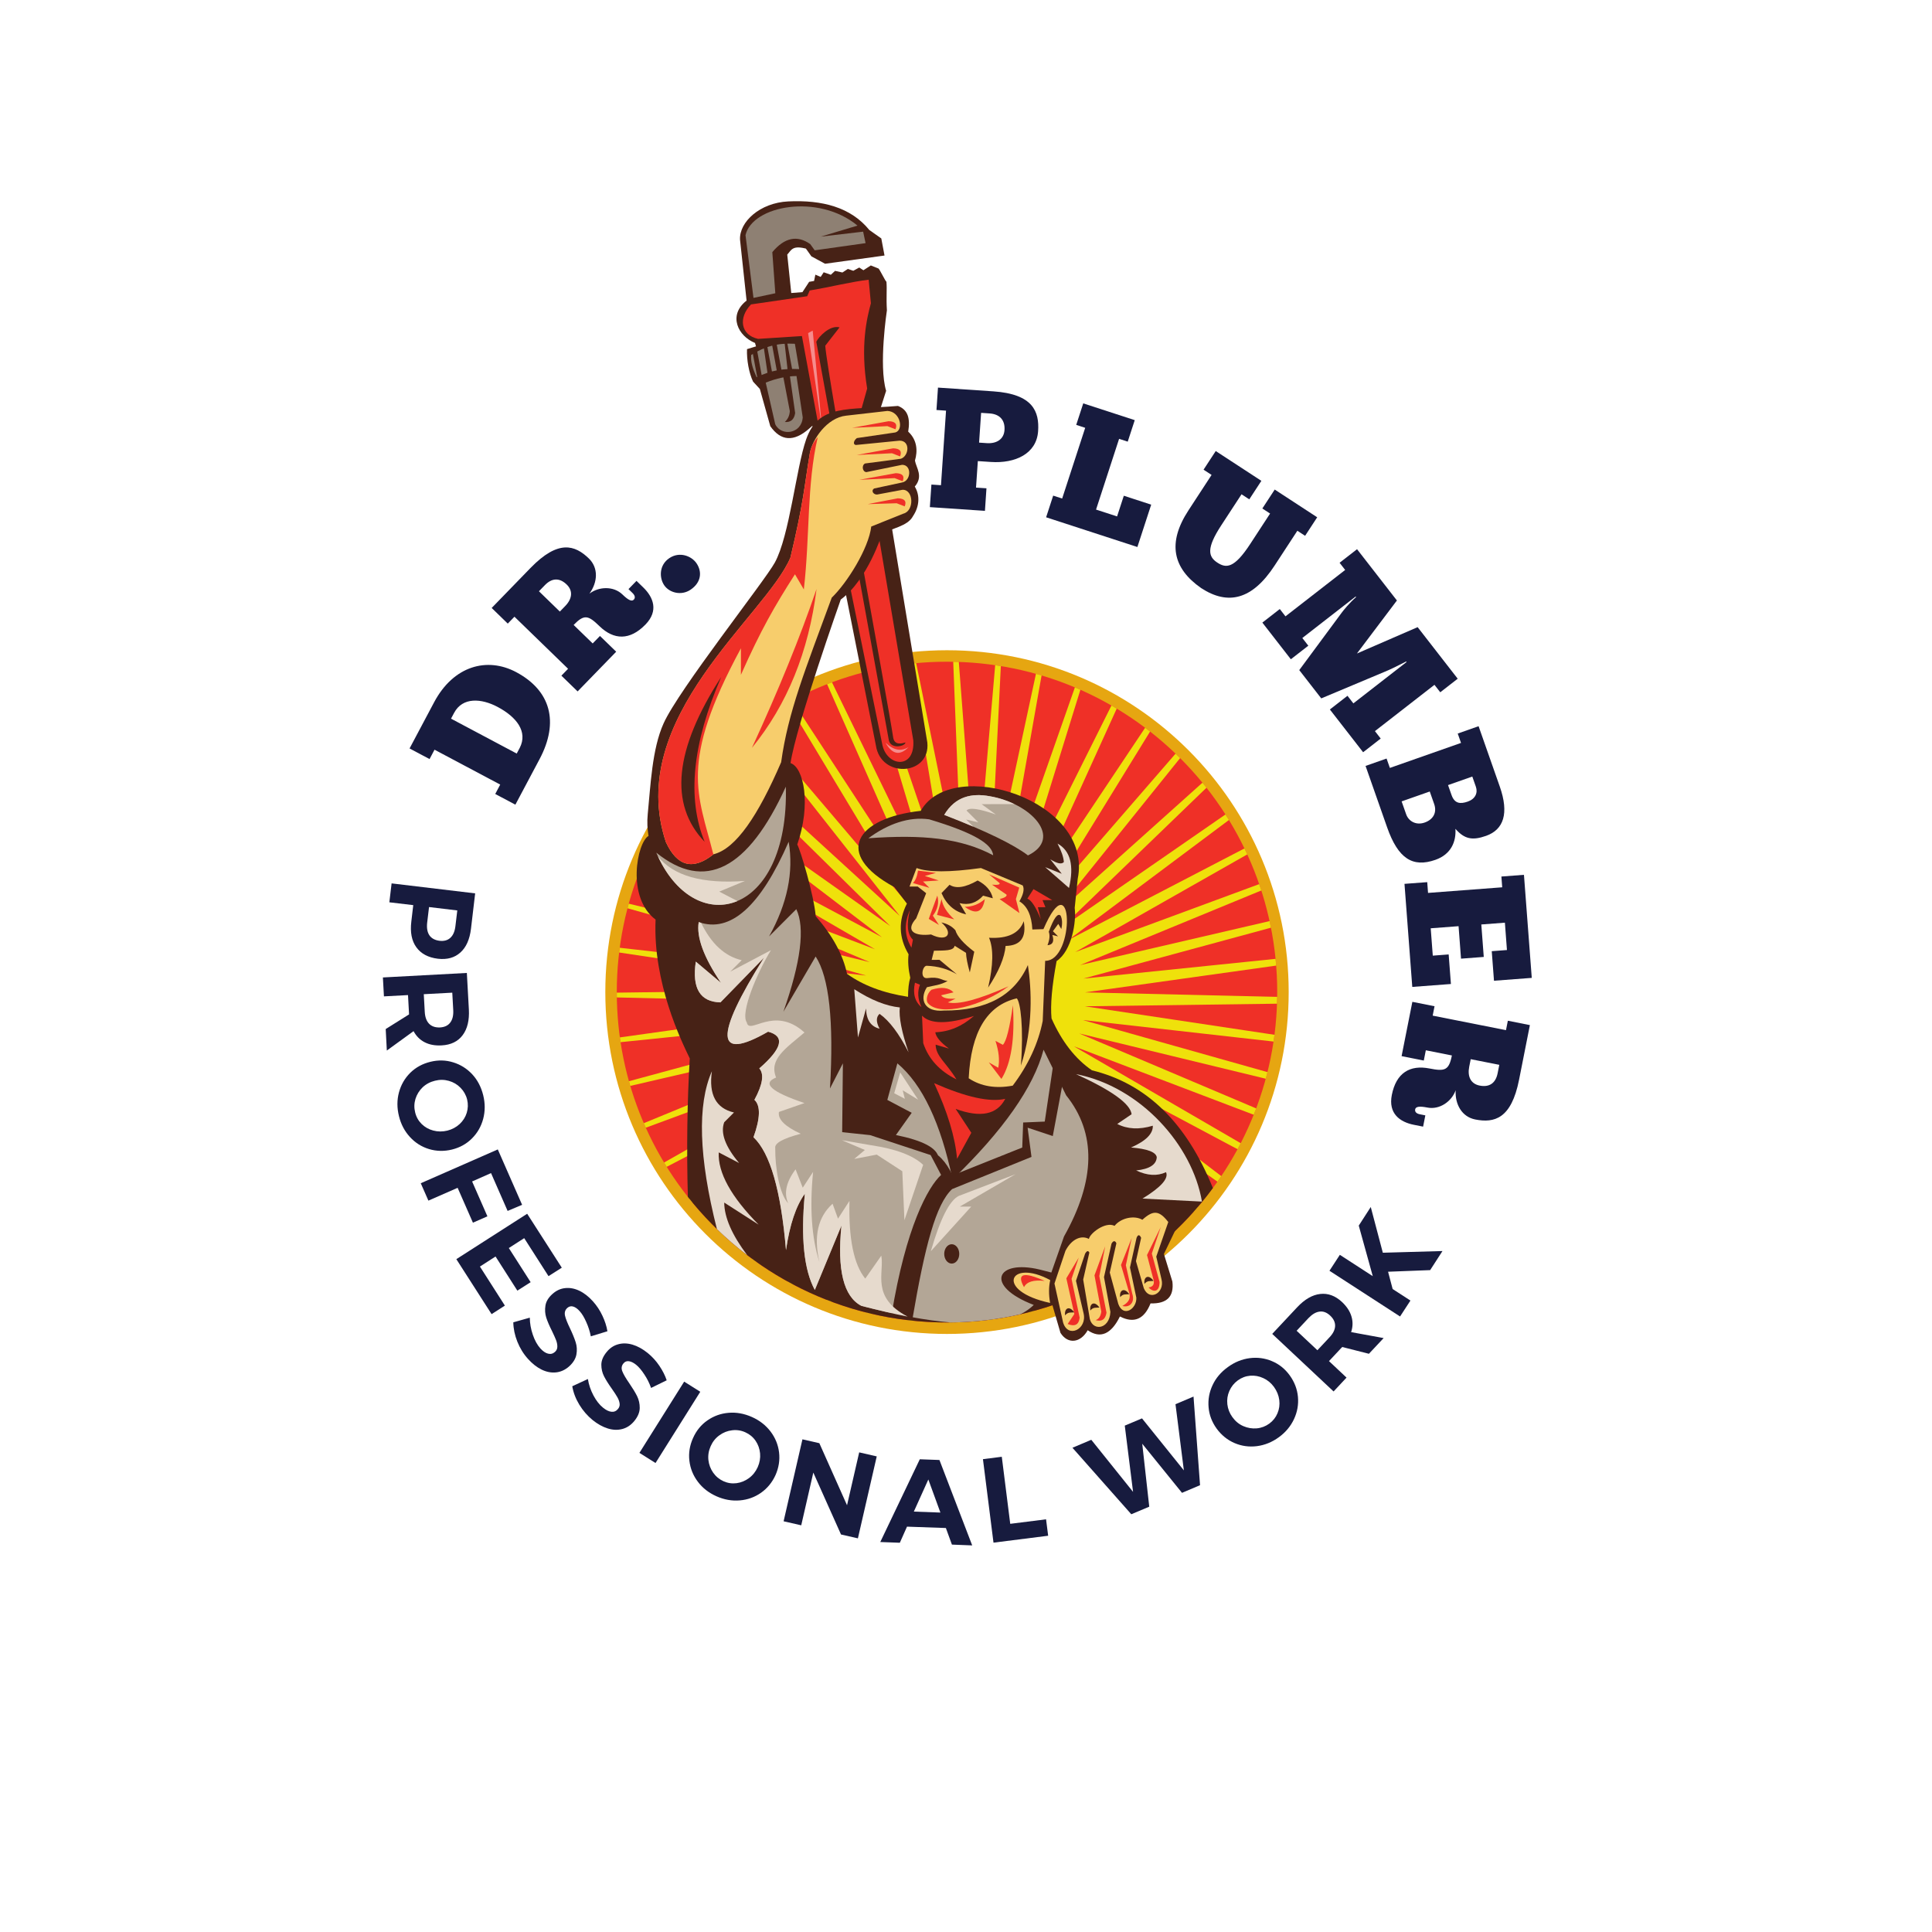 <svg xmlns="http://www.w3.org/2000/svg" xmlns:xlink="http://www.w3.org/1999/xlink" width="500" zoomAndPan="magnify" viewBox="0 0 375 375" height="500" preserveAspectRatio="xMidYMid meet" version="1.0"><defs><g/><clipPath id="83cea75ccd"><path d="M 117.492 126.207 L 250.133 126.207 L 250.133 258.965 L 117.492 258.965 Z M 117.492 126.207 " clip-rule="nonzero"/></clipPath><clipPath id="03f49f56c8"><path d="M 203.59 236.332 L 229.59 236.332 L 229.59 260.242 L 203.59 260.242 Z M 203.59 236.332 " clip-rule="nonzero"/></clipPath></defs><g fill="#171b3e" fill-opacity="1"><g transform="translate(76.228, 169.684)"><g><path d="M 15.188 10.594 C 14.938 12.664 14.25 14.203 13.125 15.203 C 12.008 16.211 10.555 16.613 8.766 16.406 C 6.879 16.176 5.484 15.43 4.578 14.172 C 3.68 12.922 3.359 11.266 3.609 9.203 L 3.984 6 L -0.656 5.453 L -0.219 1.781 L 16 3.719 Z M 6.688 9.391 C 6.57 10.422 6.711 11.238 7.109 11.844 C 7.516 12.445 8.172 12.805 9.078 12.922 C 9.973 13.023 10.68 12.828 11.203 12.328 C 11.734 11.836 12.055 11.078 12.172 10.047 L 12.531 7.031 L 7.047 6.375 Z M 6.688 9.391 "/></g></g></g><g fill="#171b3e" fill-opacity="1"><g transform="translate(74.225, 187.926)"><g><path d="M 0.859 15.984 L 0.641 11.812 L 5.172 8.969 L 5.156 8.625 L 4.969 5.219 L 0.297 5.469 L 0.094 1.797 L 16.391 0.922 L 16.781 8 C 16.895 10.125 16.488 11.797 15.562 13.016 C 14.645 14.234 13.285 14.891 11.484 14.984 C 10.223 15.055 9.129 14.852 8.203 14.375 C 7.285 13.906 6.566 13.188 6.047 12.219 Z M 13.562 4.75 L 8.031 5.047 L 8.219 8.453 C 8.27 9.473 8.547 10.242 9.047 10.766 C 9.555 11.297 10.27 11.539 11.188 11.5 C 12.082 11.445 12.742 11.129 13.172 10.547 C 13.609 9.973 13.801 9.176 13.75 8.156 Z M 13.562 4.75 "/></g></g></g><g fill="#171b3e" fill-opacity="1"><g transform="translate(75.438, 207.437)"><g><path d="M 18.359 5.172 C 18.742 6.742 18.738 8.27 18.344 9.75 C 17.945 11.227 17.219 12.492 16.156 13.547 C 15.102 14.598 13.816 15.312 12.297 15.688 C 10.766 16.062 9.273 16.031 7.828 15.594 C 6.391 15.156 5.156 14.375 4.125 13.25 C 3.094 12.125 2.383 10.773 2 9.203 C 1.602 7.609 1.602 6.07 2 4.594 C 2.395 3.125 3.125 1.859 4.188 0.797 C 5.258 -0.254 6.566 -0.969 8.109 -1.344 C 9.629 -1.719 11.102 -1.68 12.531 -1.234 C 13.957 -0.797 15.188 -0.023 16.219 1.078 C 17.25 2.191 17.961 3.555 18.359 5.172 Z M 15.234 5.984 C 15.016 5.109 14.586 4.348 13.953 3.703 C 13.328 3.055 12.57 2.609 11.688 2.359 C 10.812 2.109 9.914 2.098 9 2.328 C 8.062 2.555 7.258 2.984 6.594 3.609 C 5.938 4.242 5.473 4.992 5.203 5.859 C 4.941 6.723 4.922 7.594 5.141 8.469 C 5.348 9.344 5.766 10.094 6.391 10.719 C 7.023 11.344 7.781 11.77 8.656 12 C 9.539 12.238 10.453 12.242 11.391 12.016 C 12.305 11.785 13.098 11.363 13.766 10.75 C 14.43 10.133 14.895 9.406 15.156 8.562 C 15.414 7.719 15.441 6.859 15.234 5.984 Z M 15.234 5.984 "/></g></g></g><g fill="#171b3e" fill-opacity="1"><g transform="translate(80.95, 228.025)"><g><path d="M 0.719 1.641 L 15.672 -4.922 L 20.391 5.828 L 17.578 7.016 L 14.359 -0.328 L 10.688 1.297 L 13.656 8.062 L 10.844 9.297 L 7.875 2.531 L 2.203 5.016 Z M 0.719 1.641 "/></g></g></g><g fill="#171b3e" fill-opacity="1"><g transform="translate(87.606, 242.886)"><g><path d="M 0.969 1.516 L 14.719 -7.297 L 21.438 3.172 L 18.859 4.812 L 14.141 -2.562 L 11.156 -0.641 L 15.391 5.984 L 12.812 7.625 L 8.578 1 L 5.547 2.953 L 10.391 10.531 L 7.812 12.188 Z M 0.969 1.516 "/></g></g></g><g fill="#171b3e" fill-opacity="1"><g transform="translate(97.523, 257.929)"><g><path d="M 17.156 1.453 C 16.969 0.492 16.672 -0.43 16.266 -1.328 C 15.867 -2.234 15.445 -2.93 15 -3.422 C 14.582 -3.898 14.16 -4.203 13.734 -4.328 C 13.316 -4.453 12.938 -4.363 12.594 -4.062 C 12.164 -3.676 12.016 -3.18 12.141 -2.578 C 12.273 -1.984 12.598 -1.16 13.109 -0.109 C 13.609 0.941 13.977 1.848 14.219 2.609 C 14.457 3.367 14.504 4.156 14.359 4.969 C 14.211 5.789 13.742 6.562 12.953 7.281 C 12.172 7.969 11.316 8.359 10.391 8.453 C 9.461 8.547 8.531 8.363 7.594 7.906 C 6.664 7.445 5.789 6.758 4.969 5.844 C 4.082 4.863 3.391 3.742 2.891 2.484 C 2.391 1.223 2.129 -0.023 2.109 -1.266 L 5.312 -2.172 C 5.32 -1.066 5.516 0.031 5.891 1.125 C 6.266 2.227 6.75 3.113 7.344 3.781 C 7.852 4.344 8.352 4.688 8.844 4.812 C 9.344 4.945 9.789 4.836 10.188 4.484 C 10.5 4.203 10.656 3.863 10.656 3.469 C 10.664 3.082 10.586 2.664 10.422 2.219 C 10.254 1.781 9.992 1.195 9.641 0.469 C 9.117 -0.57 8.738 -1.457 8.5 -2.188 C 8.27 -2.926 8.219 -3.695 8.344 -4.5 C 8.469 -5.312 8.922 -6.066 9.703 -6.766 C 10.441 -7.43 11.258 -7.812 12.156 -7.906 C 13.062 -8.008 13.977 -7.844 14.906 -7.406 C 15.832 -6.969 16.719 -6.281 17.562 -5.344 C 18.312 -4.508 18.926 -3.578 19.406 -2.547 C 19.895 -1.516 20.219 -0.508 20.375 0.469 Z M 17.156 1.453 "/></g></g></g><g fill="#171b3e" fill-opacity="1"><g transform="translate(109.202, 270.649)"><g><path d="M 17.172 -1.25 C 16.848 -2.176 16.41 -3.051 15.859 -3.875 C 15.316 -4.707 14.785 -5.332 14.266 -5.75 C 13.773 -6.145 13.312 -6.375 12.875 -6.438 C 12.438 -6.5 12.078 -6.352 11.797 -6 C 11.43 -5.551 11.363 -5.039 11.594 -4.469 C 11.82 -3.895 12.266 -3.133 12.922 -2.188 C 13.586 -1.219 14.098 -0.379 14.453 0.328 C 14.805 1.047 14.977 1.816 14.969 2.641 C 14.957 3.473 14.613 4.305 13.938 5.141 C 13.281 5.953 12.5 6.477 11.594 6.719 C 10.688 6.957 9.738 6.922 8.75 6.609 C 7.758 6.297 6.785 5.754 5.828 4.984 C 4.805 4.148 3.941 3.148 3.234 1.984 C 2.535 0.828 2.082 -0.359 1.875 -1.578 L 4.906 -2.984 C 5.082 -1.891 5.441 -0.828 5.984 0.203 C 6.535 1.234 7.156 2.023 7.844 2.578 C 8.426 3.055 8.973 3.32 9.484 3.375 C 9.992 3.426 10.414 3.242 10.75 2.828 C 11.02 2.504 11.125 2.145 11.062 1.75 C 11.008 1.363 10.863 0.961 10.625 0.547 C 10.395 0.141 10.047 -0.395 9.578 -1.062 C 8.91 -2 8.398 -2.812 8.047 -3.5 C 7.691 -4.195 7.516 -4.953 7.516 -5.766 C 7.523 -6.578 7.863 -7.391 8.531 -8.203 C 9.145 -8.973 9.891 -9.477 10.766 -9.719 C 11.641 -9.969 12.57 -9.945 13.562 -9.656 C 14.551 -9.363 15.535 -8.82 16.516 -8.031 C 17.391 -7.32 18.145 -6.492 18.781 -5.547 C 19.414 -4.609 19.891 -3.672 20.203 -2.734 Z M 17.172 -1.25 "/></g></g></g><g fill="#171b3e" fill-opacity="1"><g transform="translate(122.595, 281.048)"><g><path d="M 1.516 0.953 L 10.203 -12.875 L 13.328 -10.906 L 4.641 2.922 Z M 1.516 0.953 "/></g></g></g><g fill="#171b3e" fill-opacity="1"><g transform="translate(130.592, 286.353)"><g><path d="M 15.359 -11.312 C 16.836 -10.656 18.039 -9.719 18.969 -8.5 C 19.895 -7.281 20.445 -5.926 20.625 -4.438 C 20.801 -2.945 20.57 -1.484 19.938 -0.047 C 19.289 1.379 18.352 2.523 17.125 3.391 C 15.895 4.254 14.516 4.75 12.984 4.875 C 11.461 5 9.961 4.734 8.484 4.078 C 6.984 3.41 5.773 2.469 4.859 1.25 C 3.941 0.031 3.395 -1.32 3.219 -2.812 C 3.039 -4.312 3.273 -5.781 3.922 -7.219 C 4.555 -8.656 5.488 -9.801 6.719 -10.656 C 7.945 -11.508 9.312 -12 10.812 -12.125 C 12.32 -12.258 13.836 -11.988 15.359 -11.312 Z M 14.078 -8.344 C 13.254 -8.719 12.395 -8.848 11.5 -8.734 C 10.602 -8.629 9.785 -8.305 9.047 -7.766 C 8.305 -7.234 7.742 -6.535 7.359 -5.672 C 6.961 -4.785 6.812 -3.891 6.906 -2.984 C 7.008 -2.078 7.316 -1.254 7.828 -0.516 C 8.348 0.223 9.02 0.781 9.844 1.156 C 10.664 1.52 11.508 1.645 12.375 1.531 C 13.25 1.414 14.051 1.086 14.781 0.547 C 15.52 0.004 16.086 -0.707 16.484 -1.594 C 16.867 -2.457 17.02 -3.344 16.938 -4.25 C 16.852 -5.156 16.562 -5.973 16.062 -6.703 C 15.562 -7.43 14.898 -7.977 14.078 -8.344 Z M 14.078 -8.344 "/></g></g></g><g fill="#171b3e" fill-opacity="1"><g transform="translate(150.347, 294.873)"><g><path d="M 14.062 -2.703 L 16.422 -12.969 L 19.828 -12.188 L 16.172 3.719 L 12.891 2.969 L 7.516 -9.047 L 5.172 1.188 L 1.75 0.406 L 5.406 -15.5 L 8.688 -14.75 Z M 14.062 -2.703 "/></g></g></g><g fill="#171b3e" fill-opacity="1"><g transform="translate(170.923, 299.306)"><g><path d="M 17.781 0.656 L 13.844 0.5 L 12.672 -2.719 L 5.125 -2.984 L 3.734 0.141 L -0.062 0 L 7.609 -16.062 L 11.422 -15.922 Z M 9.266 -12.141 L 6.453 -5.906 L 11.609 -5.719 Z M 9.266 -12.141 "/></g></g></g><g fill="#171b3e" fill-opacity="1"><g transform="translate(191.055, 299.648)"><g><path d="M 1.781 -0.219 L -0.266 -16.422 L 3.391 -16.891 L 5.031 -3.875 L 11.984 -4.75 L 12.391 -1.562 Z M 1.781 -0.219 "/></g></g></g><g fill="#171b3e" fill-opacity="1"><g transform="translate(205.76, 297.51)"><g/></g></g><g fill="#171b3e" fill-opacity="1"><g transform="translate(214.521, 296.056)"><g><path d="M 15.266 -10.656 L 13.641 -23.5 L 17.141 -24.984 L 18.406 -7.781 L 14.906 -6.297 L 7.188 -15.828 L 8.547 -3.609 L 5.062 -2.141 L -6.359 -15.047 L -2.703 -16.594 L 5.406 -6.484 L 3.797 -19.344 L 7.141 -20.75 Z M 15.266 -10.656 "/></g></g></g><g fill="#171b3e" fill-opacity="1"><g transform="translate(240.478, 284.291)"><g><path d="M -2.156 -18.938 C -0.844 -19.895 0.566 -20.473 2.078 -20.672 C 3.586 -20.867 5.031 -20.676 6.406 -20.094 C 7.789 -19.52 8.941 -18.598 9.859 -17.328 C 10.785 -16.047 11.316 -14.656 11.453 -13.156 C 11.586 -11.664 11.332 -10.227 10.688 -8.844 C 10.039 -7.457 9.062 -6.285 7.75 -5.328 C 6.426 -4.367 5.004 -3.789 3.484 -3.594 C 1.973 -3.406 0.531 -3.602 -0.844 -4.188 C -2.227 -4.781 -3.391 -5.719 -4.328 -7 C -5.242 -8.27 -5.766 -9.645 -5.891 -11.125 C -6.023 -12.613 -5.77 -14.047 -5.125 -15.422 C -4.488 -16.797 -3.5 -17.969 -2.156 -18.938 Z M -0.219 -16.359 C -0.945 -15.828 -1.492 -15.145 -1.859 -14.312 C -2.223 -13.488 -2.352 -12.625 -2.25 -11.719 C -2.145 -10.812 -1.816 -9.977 -1.266 -9.219 C -0.691 -8.426 0.008 -7.848 0.844 -7.484 C 1.688 -7.117 2.555 -6.973 3.453 -7.047 C 4.348 -7.129 5.16 -7.438 5.891 -7.969 C 6.617 -8.5 7.148 -9.172 7.484 -9.984 C 7.828 -10.797 7.941 -11.648 7.828 -12.547 C 7.711 -13.453 7.367 -14.301 6.797 -15.094 C 6.242 -15.852 5.555 -16.422 4.734 -16.797 C 3.91 -17.18 3.062 -17.336 2.188 -17.266 C 1.312 -17.191 0.508 -16.891 -0.219 -16.359 Z M -0.219 -16.359 "/></g></g></g><g fill="#171b3e" fill-opacity="1"><g transform="translate(257.612, 271.392)"><g><path d="M 10.953 -11.672 L 8.094 -8.625 L 2.922 -9.938 L 2.672 -9.688 L 0.344 -7.203 L 3.75 -4 L 1.234 -1.312 L -10.672 -12.484 L -5.828 -17.656 C -4.367 -19.207 -2.879 -20.066 -1.359 -20.234 C 0.16 -20.41 1.578 -19.883 2.891 -18.656 C 3.805 -17.789 4.41 -16.863 4.703 -15.875 C 5.004 -14.883 4.984 -13.867 4.641 -12.828 Z M -5.938 -13.094 L -1.906 -9.312 L 0.422 -11.797 C 1.129 -12.535 1.5 -13.27 1.531 -14 C 1.562 -14.727 1.242 -15.406 0.578 -16.031 C -0.078 -16.645 -0.758 -16.906 -1.469 -16.812 C -2.188 -16.727 -2.898 -16.316 -3.609 -15.578 Z M -5.938 -13.094 "/></g></g></g><g fill="#171b3e" fill-opacity="1"><g transform="translate(270.782, 257.045)"><g><path d="M -2.375 -13.891 L 9.203 -14.219 L 6.812 -10.516 L -1.359 -10.203 L -0.469 -6.844 L 2.984 -4.609 L 0.969 -1.516 L -12.734 -10.391 L -10.719 -13.484 L -4.328 -9.344 L -7.047 -19.156 L -4.719 -22.766 Z M -2.375 -13.891 "/></g></g></g><g fill="#171b3e" fill-opacity="1"><g transform="translate(99.642, 156.921)"><g><path d="M 0.391 -0.734 L 5.09 -9.578 C 8.93 -16.805 7.234 -22.902 0.539 -26.465 C -5.074 -29.445 -11.605 -27.719 -15.383 -20.609 L -20.145 -11.648 L -16.266 -9.586 L -15.301 -11.406 L -2.551 -4.633 L -3.516 -2.812 Z M 0.652 -10.656 L -12.098 -17.43 L -11.504 -18.547 C -9.852 -21.66 -6.195 -21.375 -3.055 -19.707 C 0.621 -17.754 2.84 -14.918 1.246 -11.77 Z M 0.652 -10.656 "/></g></g></g><g fill="#171b3e" fill-opacity="1"><g transform="translate(111.536, 134.802)"><g><path d="M -16.102 -16.797 L -12.977 -13.762 L -11.68 -15.098 L -1.273 -4.992 L -2.57 -3.656 L 0.578 -0.598 L 8.066 -8.305 L 4.918 -11.363 L 3.504 -9.91 L -0.195 -13.5 C 1.867 -15.625 2.645 -15.379 4.816 -13.27 C 7.609 -10.559 10.719 -10.461 13.754 -13.586 C 16.324 -16.238 15.301 -18.855 13.32 -20.781 L 12.008 -22.055 L 10.453 -20.457 L 11.242 -19.691 C 11.719 -19.227 11.82 -18.758 11.473 -18.402 C 11.055 -17.973 10.32 -18.406 9.293 -19.402 C 7.574 -21.074 4.707 -20.984 2.867 -19.57 C 4.504 -21.828 4.629 -24.582 2.77 -26.391 C 0.047 -29.031 -3.191 -30.09 -8.57 -24.555 Z M -6.926 -20.039 L -5.77 -21.23 C -4.422 -22.617 -2.941 -22.707 -1.535 -21.34 C -0.27 -20.113 -0.484 -18.555 -1.828 -17.172 L -2.871 -16.098 Z M -6.926 -20.039 "/></g></g></g><g fill="#171b3e" fill-opacity="1"><g transform="translate(130.449, 116.737)"><g><path d="M -1.531 -3.145 C -0.539 -1.684 1.781 -1.047 3.598 -2.281 C 5.664 -3.684 5.867 -5.75 4.746 -7.402 C 3.793 -8.809 1.461 -9.758 -0.551 -8.391 C -2.559 -7.027 -2.484 -4.547 -1.531 -3.145 Z M -1.531 -3.145 "/></g></g></g><g fill="#171b3e" fill-opacity="1"><g transform="translate(139.571, 110.725)"><g/></g></g><g fill="#171b3e" fill-opacity="1"><g transform="translate(149.119, 105.963)"><g/></g></g><g fill="#171b3e" fill-opacity="1"><g transform="translate(159.167, 102.372)"><g/></g></g><g fill="#171b3e" fill-opacity="1"><g transform="translate(169.57, 100.002)"><g/></g></g><g fill="#171b3e" fill-opacity="1"><g transform="translate(179.656, 98.377)"><g><path d="M 2.406 -23.145 L 2.113 -18.797 L 3.969 -18.672 L 2.988 -4.199 L 1.129 -4.324 L 0.828 0.055 L 11.52 0.781 L 11.816 -3.598 L 9.789 -3.734 L 10.141 -8.879 L 12.664 -8.711 C 17.41 -8.387 21.543 -10.305 21.84 -14.688 C 22.098 -18.473 20.863 -21.891 13.16 -22.414 Z M 10.777 -18.242 L 12.438 -18.129 C 14.363 -17.996 15.453 -16.855 15.316 -14.898 C 15.199 -13.137 13.805 -12.234 11.879 -12.363 L 10.383 -12.465 Z M 10.777 -18.242 "/></g></g></g><g fill="#171b3e" fill-opacity="1"><g transform="translate(202.262, 100.148)"><g><path d="M 7.996 -21.852 L 6.633 -17.68 L 8.375 -17.109 L 3.902 -3.383 L 2.16 -3.949 L 0.789 0.258 L 18.504 6.027 L 21.184 -2.195 L 15.871 -3.926 L 14.562 0.09 L 10.48 -1.238 L 14.953 -14.969 L 16.629 -14.422 L 17.992 -18.598 Z M 7.996 -21.852 "/></g></g></g><g fill="#171b3e" fill-opacity="1"><g transform="translate(222.84, 106.741)"><g><path d="M 13.133 -19.195 L 10.77 -15.574 L 12.328 -14.559 L 7.836 -7.676 C 3.707 -1.355 4.785 3.562 10.305 7.406 C 15.539 10.824 20.242 9.645 24.555 3.043 L 28.977 -3.723 L 30.48 -2.742 L 32.828 -6.336 L 24.582 -11.719 L 22.18 -8.043 L 23.684 -7.062 L 19.828 -1.156 C 16.699 3.637 15.148 3.574 13.449 2.465 C 11.668 1.301 11.281 -0.301 14.211 -4.785 L 18.141 -10.801 L 19.645 -9.82 L 21.992 -13.41 Z M 13.133 -19.195 "/></g></g></g><g fill="#171b3e" fill-opacity="1"><g transform="translate(244.51, 120.19)"><g><path d="M 28.5 8.312 L 26.949 9.516 L 18.176 16.336 L 17.035 14.863 L 13.617 17.52 L 20.07 25.82 L 23.484 23.164 L 22.363 21.719 L 33.918 12.734 L 35.043 14.18 L 38.43 11.547 L 30.652 1.539 L 18.867 6.656 L 26.629 -3.637 L 18.891 -13.59 L 15.504 -10.957 L 16.586 -9.562 L 5 -0.559 L 3.898 -1.977 L 0.512 0.656 L 6.043 7.773 L 9.434 5.141 L 8.27 3.645 L 18.617 -4.402 L 18.699 -4.297 C 17.445 -3.195 16.215 -1.691 15.871 -1.211 L 7.676 9.875 L 11.945 15.367 L 24.305 10.18 C 25.055 9.895 27.074 8.914 28.418 8.207 Z M 28.5 8.312 "/></g></g></g><g fill="#171b3e" fill-opacity="1"><g transform="translate(264.777, 147.881)"><g><path d="M 0.277 0.785 L 4.465 12.711 C 6.594 18.77 9.414 20.566 13.836 19.012 C 16.883 17.941 17.883 15.473 17.719 12.992 C 19.488 15.016 21.027 15.285 23.664 14.359 C 27.086 13.156 28.16 9.992 26.328 4.785 L 22.215 -6.926 L 18.168 -5.5 L 18.805 -3.68 L 4.996 1.172 L 4.355 -0.648 Z M 20.996 2.848 L 21.691 4.828 C 22.109 6.02 21.57 7.195 20.125 7.703 C 18.621 8.234 17.543 8.082 16.961 6.418 L 16.285 4.504 Z M 7.277 7.668 L 12.738 5.75 L 13.59 8.168 C 14.195 9.895 13.355 11.211 11.754 11.773 C 10.059 12.371 8.625 11.496 8.16 10.18 Z M 7.277 7.668 "/></g></g></g><g fill="#171b3e" fill-opacity="1"><g transform="translate(272.548, 170.728)"><g><path d="M 23.25 -0.926 L 18.871 -0.594 L 19.031 1.496 L 4.633 2.586 L 4.477 0.496 L 0.062 0.828 L 1.574 20.832 L 9.074 20.266 L 8.637 14.527 L 5.555 14.762 L 5.152 9.453 L 10.559 9.043 L 11.035 15.348 L 15.449 15.012 L 14.973 8.711 L 19.551 8.363 L 19.949 13.672 L 17 13.895 L 17.434 19.633 L 24.766 19.078 Z M 23.25 -0.926 "/></g></g></g><g fill="#171b3e" fill-opacity="1"><g transform="translate(274.298, 193.64)"><g><path d="M 22.652 5.332 L 18.375 4.484 L 18.012 6.312 L 3.785 3.496 L 4.145 1.668 L -0.16 0.816 L -2.25 11.355 L 2.059 12.211 L 2.453 10.219 L 7.512 11.223 C 6.938 14.125 6.148 14.344 3.18 13.754 C -0.641 13 -3.301 14.609 -4.145 18.883 C -4.863 22.508 -2.578 24.145 0.133 24.684 L 1.926 25.039 L 2.359 22.852 L 1.281 22.637 C 0.629 22.508 0.289 22.168 0.387 21.68 C 0.504 21.094 1.359 21.059 2.762 21.336 C 5.113 21.801 7.469 20.168 8.242 17.98 C 8.098 20.766 9.492 23.145 12.039 23.648 C 15.758 24.383 19.051 23.512 20.551 15.938 Z M 16.715 13.043 L 16.391 14.676 C 16.016 16.566 14.824 17.449 12.898 17.07 C 11.168 16.727 10.5 15.305 10.875 13.414 L 11.168 11.945 Z M 16.715 13.043 "/></g></g></g><g clip-path="url(#83cea75ccd)"><path fill="#e6a611" d="M 183.812 126.211 C 220.441 126.211 250.133 155.918 250.133 192.562 C 250.133 229.211 220.441 258.918 183.812 258.918 C 147.184 258.918 117.492 229.211 117.492 192.562 C 117.492 155.918 147.184 126.211 183.812 126.211 " fill-opacity="1" fill-rule="nonzero"/></g><path fill="#ef3027" d="M 119.719 192.562 C 119.719 157.148 148.414 128.438 183.812 128.438 C 219.211 128.438 247.906 157.148 247.906 192.562 C 247.906 227.98 219.211 256.691 183.812 256.691 C 148.414 256.691 119.719 227.98 119.719 192.562 " fill-opacity="1" fill-rule="nonzero"/><path fill="#efe10b" d="M 220.48 245.168 L 199.227 212.641 L 215.102 248.543 C 214.738 248.75 214.371 248.949 214 249.145 L 196.77 213.754 L 208.18 251.895 C 207.801 252.051 207.418 252.203 207.035 252.352 L 194.195 214.555 L 200.832 254.406 C 200.445 254.512 200.055 254.617 199.664 254.715 L 191.539 215.023 L 193.156 256.016 C 192.766 256.07 192.375 256.125 191.98 256.176 L 188.848 215.156 L 185.262 256.676 C 184.875 256.684 184.484 256.688 184.098 256.691 L 186.156 214.945 L 177.254 256.359 C 176.875 256.32 176.5 256.277 176.125 256.234 L 183.516 214.406 L 169.266 255.031 C 168.902 254.949 168.543 254.859 168.184 254.77 L 180.965 213.535 L 161.43 252.672 C 161.086 252.543 160.75 252.414 160.414 252.281 L 178.539 212.352 L 153.887 249.285 C 153.574 249.121 153.262 248.949 152.949 248.781 L 176.281 210.875 L 146.777 244.906 C 146.496 244.707 146.215 244.504 145.938 244.301 L 174.23 209.125 L 140.242 239.594 C 139.996 239.367 139.75 239.133 139.504 238.898 L 172.41 207.133 L 134.41 233.422 C 134.199 233.168 133.988 232.91 133.781 232.648 L 170.855 204.93 L 129.406 226.48 C 129.234 226.207 129.066 225.93 128.898 225.648 L 169.59 202.547 L 125.352 218.887 C 125.219 218.598 125.09 218.305 124.961 218.008 L 168.633 200.027 L 122.34 210.773 C 122.25 210.469 122.164 210.168 122.078 209.863 L 168 197.402 L 120.453 202.285 C 120.402 201.977 120.359 201.668 120.316 201.359 L 167.699 194.723 L 119.727 193.602 C 119.723 193.293 119.719 192.984 119.719 192.672 L 167.738 192.023 L 120.176 184.879 C 120.211 184.574 120.25 184.266 120.289 183.961 L 168.113 189.352 L 121.801 176.293 C 121.879 175.996 121.957 175.699 122.039 175.402 L 168.816 186.75 L 124.582 168.02 C 124.699 167.734 124.82 167.449 124.941 167.164 L 169.844 184.254 L 128.461 160.215 C 128.617 159.945 128.777 159.68 128.938 159.414 L 171.18 181.91 L 133.344 153.031 C 133.539 152.785 133.734 152.539 133.93 152.293 L 172.793 179.75 L 139.121 146.598 C 139.352 146.375 139.578 146.156 139.812 145.934 L 174.668 177.809 L 145.672 141.023 C 145.93 140.832 146.195 140.641 146.457 140.449 L 176.77 176.117 L 152.855 136.398 C 153.145 136.238 153.438 136.082 153.727 135.926 L 179.062 174.703 L 160.539 132.797 C 160.852 132.676 161.168 132.555 161.484 132.438 L 181.52 173.59 L 168.562 130.266 C 168.895 130.184 169.23 130.102 169.566 130.027 L 184.098 172.793 L 176.773 128.82 C 177.121 128.781 177.473 128.746 177.828 128.711 L 186.754 172.324 L 185.02 128.449 C 185.383 128.457 185.746 128.465 186.105 128.477 L 189.445 172.191 L 193.164 129.113 C 193.531 129.168 193.898 129.227 194.262 129.285 L 192.133 172.398 L 201.078 130.789 C 201.445 130.891 201.809 130.996 202.168 131.105 L 194.777 172.941 L 208.637 133.422 C 208.992 133.574 209.348 133.727 209.703 133.883 L 197.328 173.809 L 215.73 136.941 C 216.074 137.141 216.414 137.34 216.754 137.543 L 199.754 174.992 L 222.27 141.258 C 222.594 141.5 222.914 141.746 223.23 141.992 L 202.008 176.469 L 228.18 146.281 C 228.477 146.566 228.77 146.855 229.059 147.145 L 204.062 178.219 L 233.395 151.922 C 233.66 152.246 233.918 152.57 234.18 152.895 L 205.879 180.211 L 237.863 158.086 C 238.094 158.441 238.316 158.801 238.535 159.16 L 207.434 182.414 L 241.547 164.68 C 241.734 165.062 241.914 165.449 242.094 165.84 L 208.703 184.797 L 244.406 171.609 C 244.547 172.02 244.688 172.43 244.82 172.84 L 209.66 187.32 L 246.426 178.785 C 246.52 179.211 246.605 179.637 246.691 180.066 L 210.293 189.941 L 247.586 186.113 C 247.633 186.547 247.672 186.984 247.703 187.422 L 210.594 192.621 L 247.902 193.496 C 247.895 193.938 247.883 194.379 247.867 194.816 L 210.555 195.32 L 247.379 200.852 C 247.32 201.293 247.262 201.727 247.195 202.164 L 210.18 197.992 L 246.016 208.098 C 245.91 208.523 245.797 208.953 245.684 209.379 L 209.473 200.594 L 243.824 215.141 C 243.668 215.555 243.508 215.965 243.344 216.371 L 208.445 203.09 L 240.824 221.898 C 240.621 222.289 240.418 222.676 240.211 223.062 L 207.113 205.438 L 237.051 228.285 C 236.809 228.648 236.559 229.008 236.309 229.363 L 205.496 207.598 L 232.543 234.223 C 232.262 234.551 231.977 234.879 231.691 235.199 L 203.625 209.535 L 227.348 239.629 C 227.031 239.922 226.715 240.211 226.395 240.496 L 201.523 211.227 L 221.512 244.43 C 221.172 244.68 220.824 244.926 220.48 245.168 " fill-opacity="1" fill-rule="nonzero"/><path fill="#f68c8c" d="M 146.727 59.797 C 144.039 62.07 144.387 63.711 147.777 64.723 C 145.984 63.438 145.633 61.797 146.727 59.797 " fill-opacity="1" fill-rule="evenodd"/><path fill="#472216" d="M 152.805 49.418 C 153.566 48.598 153.754 47.617 156.246 48.211 L 156.426 48.254 L 157.492 49.758 L 160.145 51.195 L 171.684 49.598 L 171.059 46.281 L 168.73 44.637 C 165.133 40.211 159.57 38.781 153 39.094 C 147.496 39.355 143.477 43.074 143.637 46.52 L 144.91 58.344 C 141.223 61.227 143.281 65.258 146.551 66.57 L 146.738 67.234 L 144.996 67.766 C 144.91 69.781 145.363 72.387 146.172 74.074 L 147.488 75.5 L 149.512 82.719 C 151.535 85.617 154.059 85.836 157.055 83.195 L 157.691 82.637 L 170.133 145.301 C 171.617 151.137 180.609 150.301 179.996 144.133 L 169.84 82.602 L 171.996 75.859 C 170.516 70.926 172.148 60.23 172.148 60.23 C 171.988 57.672 172.195 56.281 172.055 54.664 C 171.887 54.699 170.664 52.07 170.48 52.105 L 169.027 51.523 L 167.59 52.453 L 166.777 51.926 L 165.625 52.559 L 164.574 52.199 L 163.512 52.891 L 162.082 52.574 L 161.266 53.332 L 159.879 52.848 L 159.293 53.75 L 158.262 53.309 L 158.012 54.535 C 157.688 54.59 157.371 54.645 157.055 54.703 L 155.754 56.703 L 153.582 56.875 L 152.805 49.418 " fill-opacity="1" fill-rule="nonzero"/><path fill="#8e8073" d="M 158.133 48.586 L 168.008 47.195 L 167.535 44.965 L 159.312 45.93 L 166.441 43.789 C 158.855 37.5 146.012 39.879 144.703 45.645 L 146.25 57.82 L 150.488 56.922 L 149.906 48.941 C 152.277 46.109 154.73 45.59 157.266 47.379 L 158.133 48.586 " fill-opacity="1" fill-rule="evenodd"/><path fill="#8e8073" d="M 154.285 66.727 C 150.988 66.535 148.473 67.223 145.805 68.895 C 145.68 70.199 146.082 71.512 146.855 73.227 C 149.664 71.859 152.055 71.5 155.117 71.641 L 154.285 66.727 " fill-opacity="1" fill-rule="evenodd"/><path fill="#ef3027" d="M 155.652 65.227 L 147.148 65.777 C 143.711 65.035 143.293 61.633 145.773 59.086 L 156.68 57.496 L 157.16 56.383 C 161.477 55.652 165.227 54.688 168.609 54.293 L 169.039 58.867 C 168.262 61.742 166.949 67.109 168.316 75.418 L 166.695 81.191 L 177.27 143.703 C 177.645 149.32 172.324 148.879 171.297 144.723 L 161.262 95.566 L 155.652 65.227 " fill-opacity="1" fill-rule="nonzero"/><path fill="#8e8073" d="M 148.629 74.27 L 150.473 82.344 C 151.652 84.777 155.613 84.207 155.809 81.012 L 154.602 72.988 C 152.676 73.012 150.684 73.438 148.629 74.27 " fill-opacity="1" fill-rule="evenodd"/><path fill="#472216" d="M 153.285 72.75 L 154.34 80.172 C 154.148 81.426 153.477 82.008 152.328 81.91 C 152.934 81.355 153.258 80.648 153.301 79.793 L 151.996 72.941 L 153.285 72.75 " fill-opacity="1" fill-rule="evenodd"/><path fill="#472216" d="M 172.543 143.789 L 158.441 66.336 C 158.922 65.32 161.121 63.047 162.957 63.539 L 160.18 67.105 C 160.695 73.695 172.27 135.824 173.379 143.219 C 173.672 144.762 175.164 144.273 175.742 144.113 C 175.738 144.816 173.074 145.504 172.543 143.789 " fill-opacity="1" fill-rule="evenodd"/><path fill="#472216" d="M 146.121 68.629 L 147.082 73.766 L 147.984 73.598 L 146.961 68.086 L 146.121 68.629 " fill-opacity="1" fill-rule="evenodd"/><path fill="#472216" d="M 152.293 66.59 L 152.914 72.172 L 153.816 72.004 L 152.789 66.488 L 152.293 66.59 " fill-opacity="1" fill-rule="evenodd"/><path fill="#472216" d="M 149.84 66.816 L 150.852 72.375 L 151.758 72.207 L 150.73 66.695 L 149.84 66.816 " fill-opacity="1" fill-rule="evenodd"/><path fill="#472216" d="M 148.199 67.094 L 149.035 72.844 L 149.938 72.672 L 148.91 67.16 L 148.199 67.094 " fill-opacity="1" fill-rule="evenodd"/><path fill="#f68c8c" d="M 156.855 64.648 L 159.574 83.266 L 157.746 64.176 Z M 156.855 64.648 " fill-opacity="1" fill-rule="evenodd"/><path fill="#f68c8c" d="M 171.891 144.172 C 173.195 146.469 174.688 146.742 176.367 144.996 C 174.934 145.91 173.438 145.637 171.891 144.172 " fill-opacity="1" fill-rule="evenodd"/><path fill="#472216" d="M 163.191 116.371 C 163.191 116.371 154.488 140.953 153.441 148.117 C 156.02 148.969 157.473 156.125 154.746 163.926 C 155.359 164.953 157.973 173.707 158.332 177.832 C 161.609 181.598 163.633 185.332 164.41 189.027 C 167.516 191.266 171.461 192.75 176.25 193.48 C 176.254 191.949 176.398 190.719 176.68 189.785 C 176.301 188.078 176.191 186.559 176.355 185.223 C 174.445 182 174.34 178.723 176.031 175.387 L 173.59 172.184 C 161.688 165.746 166.117 158.773 178.715 157.383 C 184.809 146.637 212.293 155.352 209.18 170.598 L 208.598 176.227 C 208.945 178.805 208.074 184.531 205.086 186.543 C 204.18 191.371 203.852 195.082 204.102 197.68 C 206.102 202.176 208.719 205.531 211.941 207.746 C 222.586 210.348 230.301 217.961 235.422 230.598 C 223.754 246.426 204.98 256.691 183.812 256.691 C 163.418 256.691 145.25 247.16 133.512 232.309 C 133.258 222.824 133.379 213.871 133.887 205.445 C 132.254 202.059 126.703 190.762 127.25 178.488 C 121.52 174.203 123.66 163.516 125.879 162.254 C 125.66 160.961 125.57 159.574 125.727 157.996 C 126.27 152.559 126.555 145.379 128.797 140.418 C 131.73 133.867 148.41 112.816 150.383 109.211 C 153.246 104.027 154.539 90.801 156.477 85.273 C 158.891 78.402 164.398 79.621 174.293 78.793 C 176.23 79.535 176.703 81.203 176.281 83.781 C 178.043 85.398 178.141 87.547 177.59 89.398 C 177.848 90.852 179.262 92.445 177.559 94.445 C 178.582 96.129 178.484 98.273 177.215 100.176 C 176.168 102.199 172.926 102.539 171.199 103.637 C 171.199 103.637 168.422 112.52 163.191 116.371 " fill-opacity="1" fill-rule="nonzero"/><g clip-path="url(#03f49f56c8)"><path fill="#472216" d="M 203.727 251.453 L 205.836 258.707 C 207.273 260.98 209.742 260.664 211.121 258.199 C 213.578 259.879 215.664 258.988 217.375 255.531 C 220.109 256.922 222.09 256.074 223.32 252.988 C 226.496 253.082 227.91 251.668 227.559 248.746 L 225.914 243.398 L 229.301 236.344 L 203.727 251.453 " fill-opacity="1" fill-rule="evenodd"/></g><path fill="#b3a696" d="M 199.531 166.035 C 196.688 163.875 191.266 161.254 183.273 158.168 C 185.43 154.559 188.625 153.906 192.121 154.551 C 200.168 155.922 206.402 162.684 199.531 166.035 " fill-opacity="1" fill-rule="evenodd"/><path fill="#b3a696" d="M 192.77 166.008 C 186.504 162.68 179.062 161.934 168.555 162.707 C 172.324 159.914 176.445 158.473 180.355 159.031 C 189.273 161.707 192.594 163.895 192.77 166.008 " fill-opacity="1" fill-rule="evenodd"/><path fill="#f7cd6c" d="M 198.512 171.863 L 190.395 168.484 C 184.305 169.332 180.141 169.332 177.906 168.484 L 176.539 172.078 L 178.121 172.078 L 179.766 173.367 L 177.832 178.258 C 175.559 180.781 177.648 181.758 180.715 181.379 C 183.906 182.961 185.18 181.152 182.715 179.047 C 183.867 179.293 184.773 179.797 185.441 180.559 C 185.777 181.738 187 183.129 189.105 184.727 L 188.238 188.742 C 187.781 187.117 187.535 185.852 187.504 184.945 L 185.297 183.57 C 185.109 184.605 183.328 184.473 181.281 184.535 L 180.836 186.312 L 182.355 186.301 L 185.727 189.109 C 183.984 188.078 182.02 187.527 179.836 187.453 C 178.996 187.555 178.566 189.949 179.922 189.855 C 182.523 189.512 182.691 190.324 183.93 190.395 C 182.598 191.219 181.234 191.27 179.91 191.621 C 178.406 194 179.406 196.504 183.215 196.145 C 191.465 196.184 196.898 193.238 199.512 187.309 C 200.242 192.027 200.57 199.523 198.16 206.824 C 198.711 199.383 198.082 194.559 197.359 193.777 C 191.582 195.129 188.473 200.301 188.023 209.293 C 190.398 210.863 193.246 211.34 196.57 210.723 C 199.586 206.719 201.527 202.531 202.391 198.16 L 202.867 186.496 C 208.75 186.566 208.344 166.91 202.531 180.344 L 200.379 180.414 C 200.23 177.68 199.391 175.859 197.867 174.949 C 198.652 173.574 198.863 172.543 198.512 171.863 " fill-opacity="1" fill-rule="evenodd"/><path fill="#ef3027" d="M 195.117 213.281 C 192.121 213.98 187.52 212.969 181.312 210.242 C 183.914 215.816 185.395 220.715 185.766 224.93 L 188.531 219.871 L 185.492 215.238 C 190.328 217.004 193.535 216.352 195.117 213.281 " fill-opacity="1" fill-rule="evenodd"/><path fill="#b3a696" d="M 152.531 152.695 C 153.191 177.977 134.711 182.527 127.383 165.5 C 136.797 173.105 145.18 168.836 152.531 152.695 " fill-opacity="1" fill-rule="evenodd"/><path fill="#472216" d="M 182.746 173.352 L 184.309 171.734 C 185.551 172.547 187.367 172.27 189.758 170.902 C 191.398 171.742 192.383 172.895 192.707 174.355 L 190.816 173.852 C 189.555 175.258 188.035 175.738 186.254 175.301 L 187.531 177.473 C 185.328 177 183.73 175.629 182.746 173.352 " fill-opacity="1" fill-rule="evenodd"/><path fill="#472216" d="M 198.707 178.801 C 197.859 181.152 195.613 182.227 191.969 182.02 C 192.863 184.121 192.805 187.344 191.793 191.695 C 193.852 188.574 194.984 185.879 195.188 183.605 C 198.098 183.551 199.27 181.949 198.707 178.801 " fill-opacity="1" fill-rule="evenodd"/><path fill="#472216" d="M 203.32 183.465 C 203.734 182.402 203.816 181.531 203.566 180.852 C 204.543 178.199 205.305 177.156 205.863 177.727 C 206.188 178.391 206.234 179.258 206 180.328 L 205.406 179.324 L 204.371 180.746 L 205.371 181.75 L 204.266 181.48 C 204.66 182.727 204.344 183.387 203.32 183.465 " fill-opacity="1" fill-rule="evenodd"/><path fill="#f7cd6c" d="M 203.848 248.469 C 195.93 244.168 192.953 250.582 203.824 252.898 C 203.543 251.254 203.551 249.777 203.848 248.469 " fill-opacity="1" fill-rule="evenodd"/><path fill="#f7cd6c" d="M 216.332 237.938 C 217.594 236.359 220.199 235.852 221.73 236.758 C 223.871 234.801 225.02 234.957 226.762 237.195 L 224.43 243.91 L 225.453 248.336 C 226.105 251.023 223.07 252.641 222.008 250.035 L 220.488 244.777 L 221.492 240.266 C 221.227 239.664 220.906 239.52 220.605 240.266 L 219.328 246.02 L 220.562 251.879 C 220.676 254.035 218.055 255.805 217.062 253.102 L 215.406 247.004 L 216.688 241.328 C 216.508 240.859 216.133 240.688 215.742 241.387 L 214.285 247.891 L 215.527 254.637 C 215.371 258.23 211.707 258.488 211.445 255.488 L 210.246 248.363 L 211.441 243.129 C 211.223 242.691 210.949 242.762 210.617 243.344 L 208.848 248.602 L 210.332 254.953 C 211.023 258.023 207.254 259.863 206.336 256.656 L 204.672 249.133 L 206.805 242.777 C 207.98 240.508 209.871 239.68 211.355 240.48 C 211.527 239.398 214.566 237.039 216.332 237.938 " fill-opacity="1" fill-rule="nonzero"/><path fill="#ef3027" d="M 176.625 176.633 C 175.453 179.215 175.547 181.652 176.91 183.941 L 177.195 182.398 C 176.109 181.355 175.918 179.43 176.625 176.633 " fill-opacity="1" fill-rule="evenodd"/><path fill="#ef3027" d="M 177.594 190.738 C 177.145 192.828 177.562 194.406 178.852 195.477 C 178.133 193.922 178.039 192.473 178.566 191.137 L 177.594 190.738 " fill-opacity="1" fill-rule="evenodd"/><path fill="#ef3027" d="M 178.965 197.141 L 179.199 202.477 C 180.238 205.562 182.387 207.906 185.645 209.508 C 183.711 206.285 181.668 205.094 181.602 202.77 L 184.18 203.527 C 182.531 202.301 181.652 201.246 181.543 200.363 C 184.242 200.266 186.742 199.211 189.039 197.199 C 183.934 198.816 180.574 198.797 178.965 197.141 " fill-opacity="1" fill-rule="evenodd"/><path fill="#e6dacd" d="M 174.652 195.543 C 171.992 195.277 169.047 194.102 165.812 192.008 L 166.531 201.375 L 168.102 195.746 C 168.145 197.945 169.016 199.254 170.723 199.668 C 170.027 198.375 170.027 197.418 170.723 196.789 C 172.625 198.129 174.504 200.621 176.355 204.254 C 175.016 200.324 174.445 197.418 174.652 195.543 " fill-opacity="1" fill-rule="evenodd"/><path fill="#e6dacd" d="M 208.852 208.488 C 221.406 210.926 231.461 222.309 233.297 233.227 L 221.758 232.645 C 225.352 230.441 226.875 228.73 226.324 227.52 C 224.617 228.316 222.684 228.203 220.523 227.18 C 223.113 226.914 224.445 226.059 224.527 224.617 C 224.371 223.621 222.707 222.988 219.535 222.727 C 222.41 221.469 223.82 220.059 223.762 218.5 C 221.117 219.289 218.816 219.176 216.859 218.16 L 219.645 216.27 C 219.387 214.238 215.789 211.645 208.852 208.488 " fill-opacity="1" fill-rule="evenodd"/><path fill="#ef3027" d="M 200.598 172.578 L 199.41 174.426 C 200.184 174.711 201.051 176.039 202.016 178.41 L 201.449 176.086 L 202.918 176.086 L 202.352 174.711 L 204.242 174.711 L 200.598 172.578 " fill-opacity="1" fill-rule="evenodd"/><path fill="#ef3027" d="M 181.934 173.84 L 180.27 178.355 L 182.242 179.531 L 181.07 177.734 C 182.012 176.496 182.301 175.199 181.934 173.84 " fill-opacity="1" fill-rule="evenodd"/><path fill="#ef3027" d="M 187.254 176.008 C 189.434 177.605 190.73 177.109 191.152 174.52 C 189.988 175.527 188.688 176.027 187.254 176.008 " fill-opacity="1" fill-rule="evenodd"/><path fill="#e6dacd" d="M 127.715 166.227 C 130.699 170.008 136.324 171.598 144.598 170.988 L 139.609 173.062 L 143.133 174.891 C 137.801 177.133 131.469 174.285 127.715 166.242 L 127.715 166.227 " fill-opacity="1" fill-rule="nonzero"/><path fill="#e6dacd" d="M 205.266 163.738 C 207.77 165.125 208.512 168 207.492 172.352 L 202.863 168.309 L 206.086 169.598 L 203.859 166.785 C 205.207 167.633 206.086 167.809 206.496 167.312 C 206.422 166.348 206.016 165.156 205.266 163.738 " fill-opacity="1" fill-rule="evenodd"/><path fill="#ef3027" d="M 196.602 195.125 C 197.008 201.629 196.266 206.391 194.375 209.422 L 191.926 206.203 L 193.758 207.25 C 194.059 205.816 193.879 204.074 193.219 202.031 L 194.656 202.797 C 195.316 202.16 195.965 199.605 196.602 195.125 " fill-opacity="1" fill-rule="evenodd"/><path fill="#ef3027" d="M 195.758 191.438 C 190.812 195.211 182.359 197.469 180.078 194.68 C 179.719 194.172 179.844 192.922 180.797 192.109 C 182.758 191.504 184.184 191.676 185.078 192.617 L 182.684 193.18 C 183.004 193.715 183.93 193.934 185.473 193.832 L 183.977 194.562 C 186.016 195.059 189.941 194.02 195.758 191.438 " fill-opacity="1" fill-rule="evenodd"/><path fill="#e6dacd" d="M 196.926 156.082 L 190.52 156.086 L 193.297 158.102 C 190.012 156.949 188.113 156.688 187.602 157.324 L 189.898 159.621 L 187.535 159.07 L 188.914 160.449 C 187.203 159.719 185.324 158.961 183.273 158.168 C 185.43 154.559 188.625 153.906 192.121 154.551 C 193.84 154.844 195.48 155.383 196.926 156.082 " fill-opacity="1" fill-rule="nonzero"/><path fill="#b3a696" d="M 153.082 163.387 C 154.078 169.297 152.809 175.422 149.277 181.758 L 154.562 176.469 C 156.285 180.078 155.453 186.715 152.059 196.371 L 158.316 185.656 C 160.934 189.664 161.863 198.203 161.102 211.266 L 163.605 206.395 L 163.465 219.754 L 168.895 220.328 L 182.168 224.703 C 181.906 222.836 179.148 221.371 173.898 220.312 L 176.961 215.996 L 172.23 213.492 L 174.18 206.395 C 179.02 210.453 182.59 217.969 184.887 228.941 C 194.723 219.43 200.613 211.035 202.555 203.75 L 206.941 212.605 C 212.82 219.926 212.68 229.059 206.52 240.004 L 204.066 246.996 L 201.801 246.418 C 193.324 244.383 190.988 249.594 200.652 253.285 C 199.934 253.988 199.07 254.598 198.047 255.102 C 193.691 256.094 189.164 256.637 184.52 256.688 C 179.809 256.297 174.09 255.254 167.203 253.469 C 163.75 251.695 162.457 246.5 163.324 237.883 L 158.156 250.379 C 156.055 246.512 155.406 240.285 156.219 231.703 C 154.496 234.078 153.277 237.723 152.562 242.641 C 151.586 231.082 149.484 223.781 146.254 220.738 C 147.586 217.023 147.648 214.602 146.434 213.477 C 148.043 210.504 148.355 208.473 147.379 207.375 C 151.844 203.5 152.414 201.125 149.086 200.25 C 138.867 206.098 138.605 201.309 148.297 185.879 L 139.836 194.562 C 135.883 194.461 134.289 191.824 135.055 186.652 L 139.949 190.773 C 136.594 185.809 135.148 181.875 135.621 178.977 C 141.781 181.133 147.602 175.938 153.082 163.387 " fill-opacity="1" fill-rule="nonzero"/><path fill="#472216" d="M 206.398 209.543 L 204.344 220.508 L 199.461 218.887 L 200.211 224.555 L 184.805 230.801 C 181.672 233.707 179.547 241.711 177.09 256.102 L 173.047 255.234 C 175.828 238.172 180.148 230.348 182.664 228.055 L 180.094 223.168 C 182.051 223.805 183.648 225.461 184.891 228.141 L 198.418 222.734 L 198.594 217.875 L 202.785 217.699 L 204.664 205.09 L 206.398 209.543 " fill-opacity="1" fill-rule="evenodd"/><path fill="#472216" d="M 183.273 243.383 C 183.273 242.344 183.926 241.504 184.73 241.504 C 185.539 241.504 186.191 242.344 186.191 243.383 C 186.191 244.422 185.539 245.262 184.73 245.262 C 183.926 245.262 183.273 244.422 183.273 243.383 " fill-opacity="1" fill-rule="nonzero"/><path fill="#ef3027" d="M 209.383 244.098 L 207.988 248.227 L 209.562 255.773 C 209.395 257.137 208.617 257.543 207.23 256.988 L 208.527 255.051 L 206.977 248.117 L 209.383 244.098 " fill-opacity="1" fill-rule="evenodd"/><path fill="#ef3027" d="M 214.52 241.906 L 213.375 247.684 L 214.773 254.801 C 214.551 256.109 213.844 256.586 212.656 256.23 C 213.27 256.039 213.641 255.488 213.762 254.574 L 212.438 247.543 L 214.52 241.906 " fill-opacity="1" fill-rule="evenodd"/><path fill="#ef3027" d="M 202.777 248.625 C 198.625 246.785 197.285 247.191 198.758 249.84 C 199.289 248.781 200.629 248.375 202.777 248.625 " fill-opacity="1" fill-rule="evenodd"/><path fill="#ef3027" d="M 219.664 240.289 L 218.527 245.586 L 219.762 251.078 C 220.348 252.801 219.262 253.875 217.844 253.488 C 218.895 252.895 219.668 252.156 219.074 250.574 L 217.586 245.535 L 219.664 240.289 " fill-opacity="1" fill-rule="evenodd"/><path fill="#ef3027" d="M 225.305 238.164 L 223.57 243.309 L 225.074 248.848 C 225.062 250.652 224.012 251.008 222.938 249.895 C 223.883 249.766 224.176 249.168 223.82 248.109 L 222.633 243.605 L 225.305 238.164 " fill-opacity="1" fill-rule="evenodd"/><path fill="#f7cd6c" d="M 172.262 79.762 L 164.234 80.68 C 160.496 81.066 157.648 85.336 157.191 87.949 C 156.055 94.707 156.043 97.191 153.422 108.219 C 148.66 119.543 121.184 139.367 129.254 163.465 C 131.449 168.199 134.527 168.984 138.488 165.816 C 142.875 164.738 147.184 158.223 151.621 147.945 C 152.977 138.152 156.273 130.094 161.441 116.004 C 164.363 113.207 168.602 106.504 169.109 102.199 L 175.348 99.695 C 177.484 99.16 177.363 95.016 175.184 95.066 L 170.254 95.988 C 169.555 96.039 168.992 95.262 169.668 94.816 L 175.102 93.645 C 176.852 93.328 177.02 90.219 175.102 90.219 L 168.168 91.637 C 167.371 91.586 167.203 90.297 167.91 89.961 L 174.852 89.043 C 176.422 88.547 176.758 85.531 174.602 85.531 L 166.16 86.367 C 165.461 86.316 165.734 85.438 166.328 85.031 L 173.77 83.941 C 175.449 83.496 174.809 79.891 172.262 79.762 " fill-opacity="1" fill-rule="evenodd"/><path fill="#ef3027" d="M 143.812 125.836 C 131.676 148.289 135.5 154.047 138.461 165.836 C 134.516 168.98 131.445 168.191 129.254 163.465 C 121.184 139.367 148.66 119.543 153.422 108.219 C 156.043 97.191 156.055 94.707 157.191 87.949 C 157.383 86.855 157.906 85.77 158.727 84.848 C 156.566 94.133 157.234 103.902 156.023 114.41 L 154.301 111.465 C 150.34 117.668 147.691 122.246 143.812 130.98 L 143.812 125.836 " fill-opacity="1" fill-rule="nonzero"/><path fill="#472216" d="M 139.988 131.395 C 130.887 145.469 129.812 156.137 136.773 163.395 C 133.312 154.969 134.383 144.301 139.988 131.395 " fill-opacity="1" fill-rule="evenodd"/><path fill="#ef3027" d="M 158.492 114.324 C 156.969 126.488 152.789 136.766 145.949 145.156 C 151.16 133.844 155.34 123.566 158.492 114.324 " fill-opacity="1" fill-rule="evenodd"/><path fill="#ef3027" d="M 165.406 83.043 L 172.469 81.758 C 173.781 81.789 174.227 82.309 173.809 83.324 L 172.242 82.711 L 165.406 83.043 " fill-opacity="1" fill-rule="evenodd"/><path fill="#ef3027" d="M 166.297 88.309 L 173.359 87.02 C 174.672 87.055 175.121 87.574 174.703 88.59 L 173.133 87.977 L 166.297 88.309 " fill-opacity="1" fill-rule="evenodd"/><path fill="#ef3027" d="M 166.805 93.129 L 173.867 91.844 C 175.18 91.875 175.625 92.398 175.207 93.41 L 173.641 92.801 L 166.805 93.129 " fill-opacity="1" fill-rule="evenodd"/><path fill="#ef3027" d="M 168.434 97.848 L 174.258 96.723 C 175.57 96.754 176.02 97.277 175.602 98.289 L 174.035 97.68 L 168.434 97.848 " fill-opacity="1" fill-rule="evenodd"/><path fill="#ef3027" d="M 178.188 168.988 C 178.012 170.133 177.684 170.934 177.199 171.395 L 180.395 172.328 L 179.164 171.098 L 182.211 170.902 L 179.508 170.016 L 181.672 169.426 L 178.188 168.988 " fill-opacity="1" fill-rule="evenodd"/><path fill="#ef3027" d="M 191.969 169.715 L 197.836 172.285 L 197.184 174.516 L 197.875 177.227 L 194.023 174.516 C 195.031 174.25 195.477 173.965 195.367 173.648 L 192.543 171.711 C 193.629 171.809 194.121 171.711 194.023 171.414 L 191.969 169.715 " fill-opacity="1" fill-rule="evenodd"/><path fill="#ef3027" d="M 182.766 174.516 L 181.875 177.582 L 185.215 178.449 C 183.781 177.137 182.965 175.824 182.766 174.516 " fill-opacity="1" fill-rule="evenodd"/><path fill="#e6dacd" d="M 136.086 179.125 C 138.062 183.195 140.688 185.613 143.965 186.375 L 141.738 188.602 L 149.637 184.434 C 147.051 188.641 143.629 196.574 144.953 198.449 C 145.441 201.027 150.199 195.02 156.148 200.406 C 152.516 203.5 149.195 205.598 150.641 209.148 C 147.84 210.27 149.672 211.922 156.148 214.105 L 151.195 215.828 C 150.938 217.242 152.352 218.652 155.426 220.062 C 151.957 220.977 150.309 221.902 150.473 222.844 C 150.438 226.59 151.25 231.734 152.992 233.559 C 152.113 231.617 152.586 229.418 154.422 226.965 L 155.812 230.531 L 157.82 227.465 C 157.133 234.457 157.539 240.285 159.043 244.945 C 157.895 239.984 158.746 236.219 161.602 233.645 L 162.656 236.539 L 164.883 233.09 C 164.691 240.395 165.715 245.422 167.945 248.176 L 171.059 243.723 C 171.68 247.129 168.98 251.781 176.164 255.551 C 173.383 254.992 170.398 254.297 167.203 253.469 C 163.75 251.695 162.457 246.5 163.324 237.883 L 158.156 250.379 C 156.055 246.512 155.406 240.285 156.219 231.703 C 154.496 234.078 153.277 237.723 152.562 242.641 C 151.586 231.082 149.484 223.781 146.254 220.738 C 147.586 217.023 147.648 214.602 146.434 213.477 C 148.043 210.504 148.355 208.473 147.379 207.375 C 151.844 203.5 152.414 201.125 149.086 200.25 C 138.867 206.098 138.605 201.309 148.297 185.879 L 139.836 194.562 C 135.883 194.461 134.289 191.824 135.055 186.652 L 139.949 190.773 C 136.594 185.809 135.148 181.875 135.621 178.977 C 135.777 179.027 135.93 179.078 136.086 179.125 " fill-opacity="1" fill-rule="nonzero"/><path fill="#e6dacd" d="M 174.73 208.152 L 178.203 213.445 L 175.219 211.629 L 175.629 213.281 L 173.566 212.199 L 174.73 208.152 " fill-opacity="1" fill-rule="evenodd"/><path fill="#e6dacd" d="M 197.109 227.91 L 186.125 232.117 C 184.32 232.969 182.504 236.551 180.672 242.863 L 188.512 234.203 L 186.289 234.203 L 197.109 227.91 " fill-opacity="1" fill-rule="evenodd"/><path fill="#e6dacd" d="M 163.418 221.312 L 169.113 222.293 C 173.914 223.012 177.27 224.281 179.184 226.094 L 175.547 236.84 L 175.137 227.34 L 170.176 224.109 L 165.809 224.949 L 167.867 223.211 L 163.418 221.312 " fill-opacity="1" fill-rule="evenodd"/><path fill="#472216" d="M 206.738 255.312 C 206.547 253.926 207.547 253.348 208.508 254.73 C 207.91 254.801 207.305 254.59 206.738 255.312 " fill-opacity="1" fill-rule="evenodd"/><path fill="#472216" d="M 211.633 254.375 C 211.438 252.992 212.438 252.414 213.402 253.797 C 212.805 253.867 212.195 253.652 211.633 254.375 " fill-opacity="1" fill-rule="evenodd"/><path fill="#472216" d="M 217.422 251.785 C 217.23 250.402 218.227 249.824 219.191 251.207 C 218.594 251.277 217.984 251.062 217.422 251.785 " fill-opacity="1" fill-rule="evenodd"/><path fill="#472216" d="M 222.137 249.207 C 221.941 247.824 222.941 247.246 223.902 248.629 C 223.309 248.699 222.699 248.484 222.137 249.207 " fill-opacity="1" fill-rule="evenodd"/><path fill="#e6dacd" d="M 138.18 207.926 C 137.535 212.453 138.965 215.121 142.465 215.934 L 140.57 217.828 C 139.801 219.895 140.762 222.531 143.461 225.742 L 139.504 223.68 C 139.32 227.613 141.902 232.289 147.25 237.703 L 140.57 233.418 C 140.602 236.32 142.09 239.723 145.031 243.625 C 142.969 242.055 141.008 240.363 139.152 238.559 C 135.629 224.637 135.309 214.426 138.18 207.926 " fill-opacity="1" fill-rule="nonzero"/></svg>